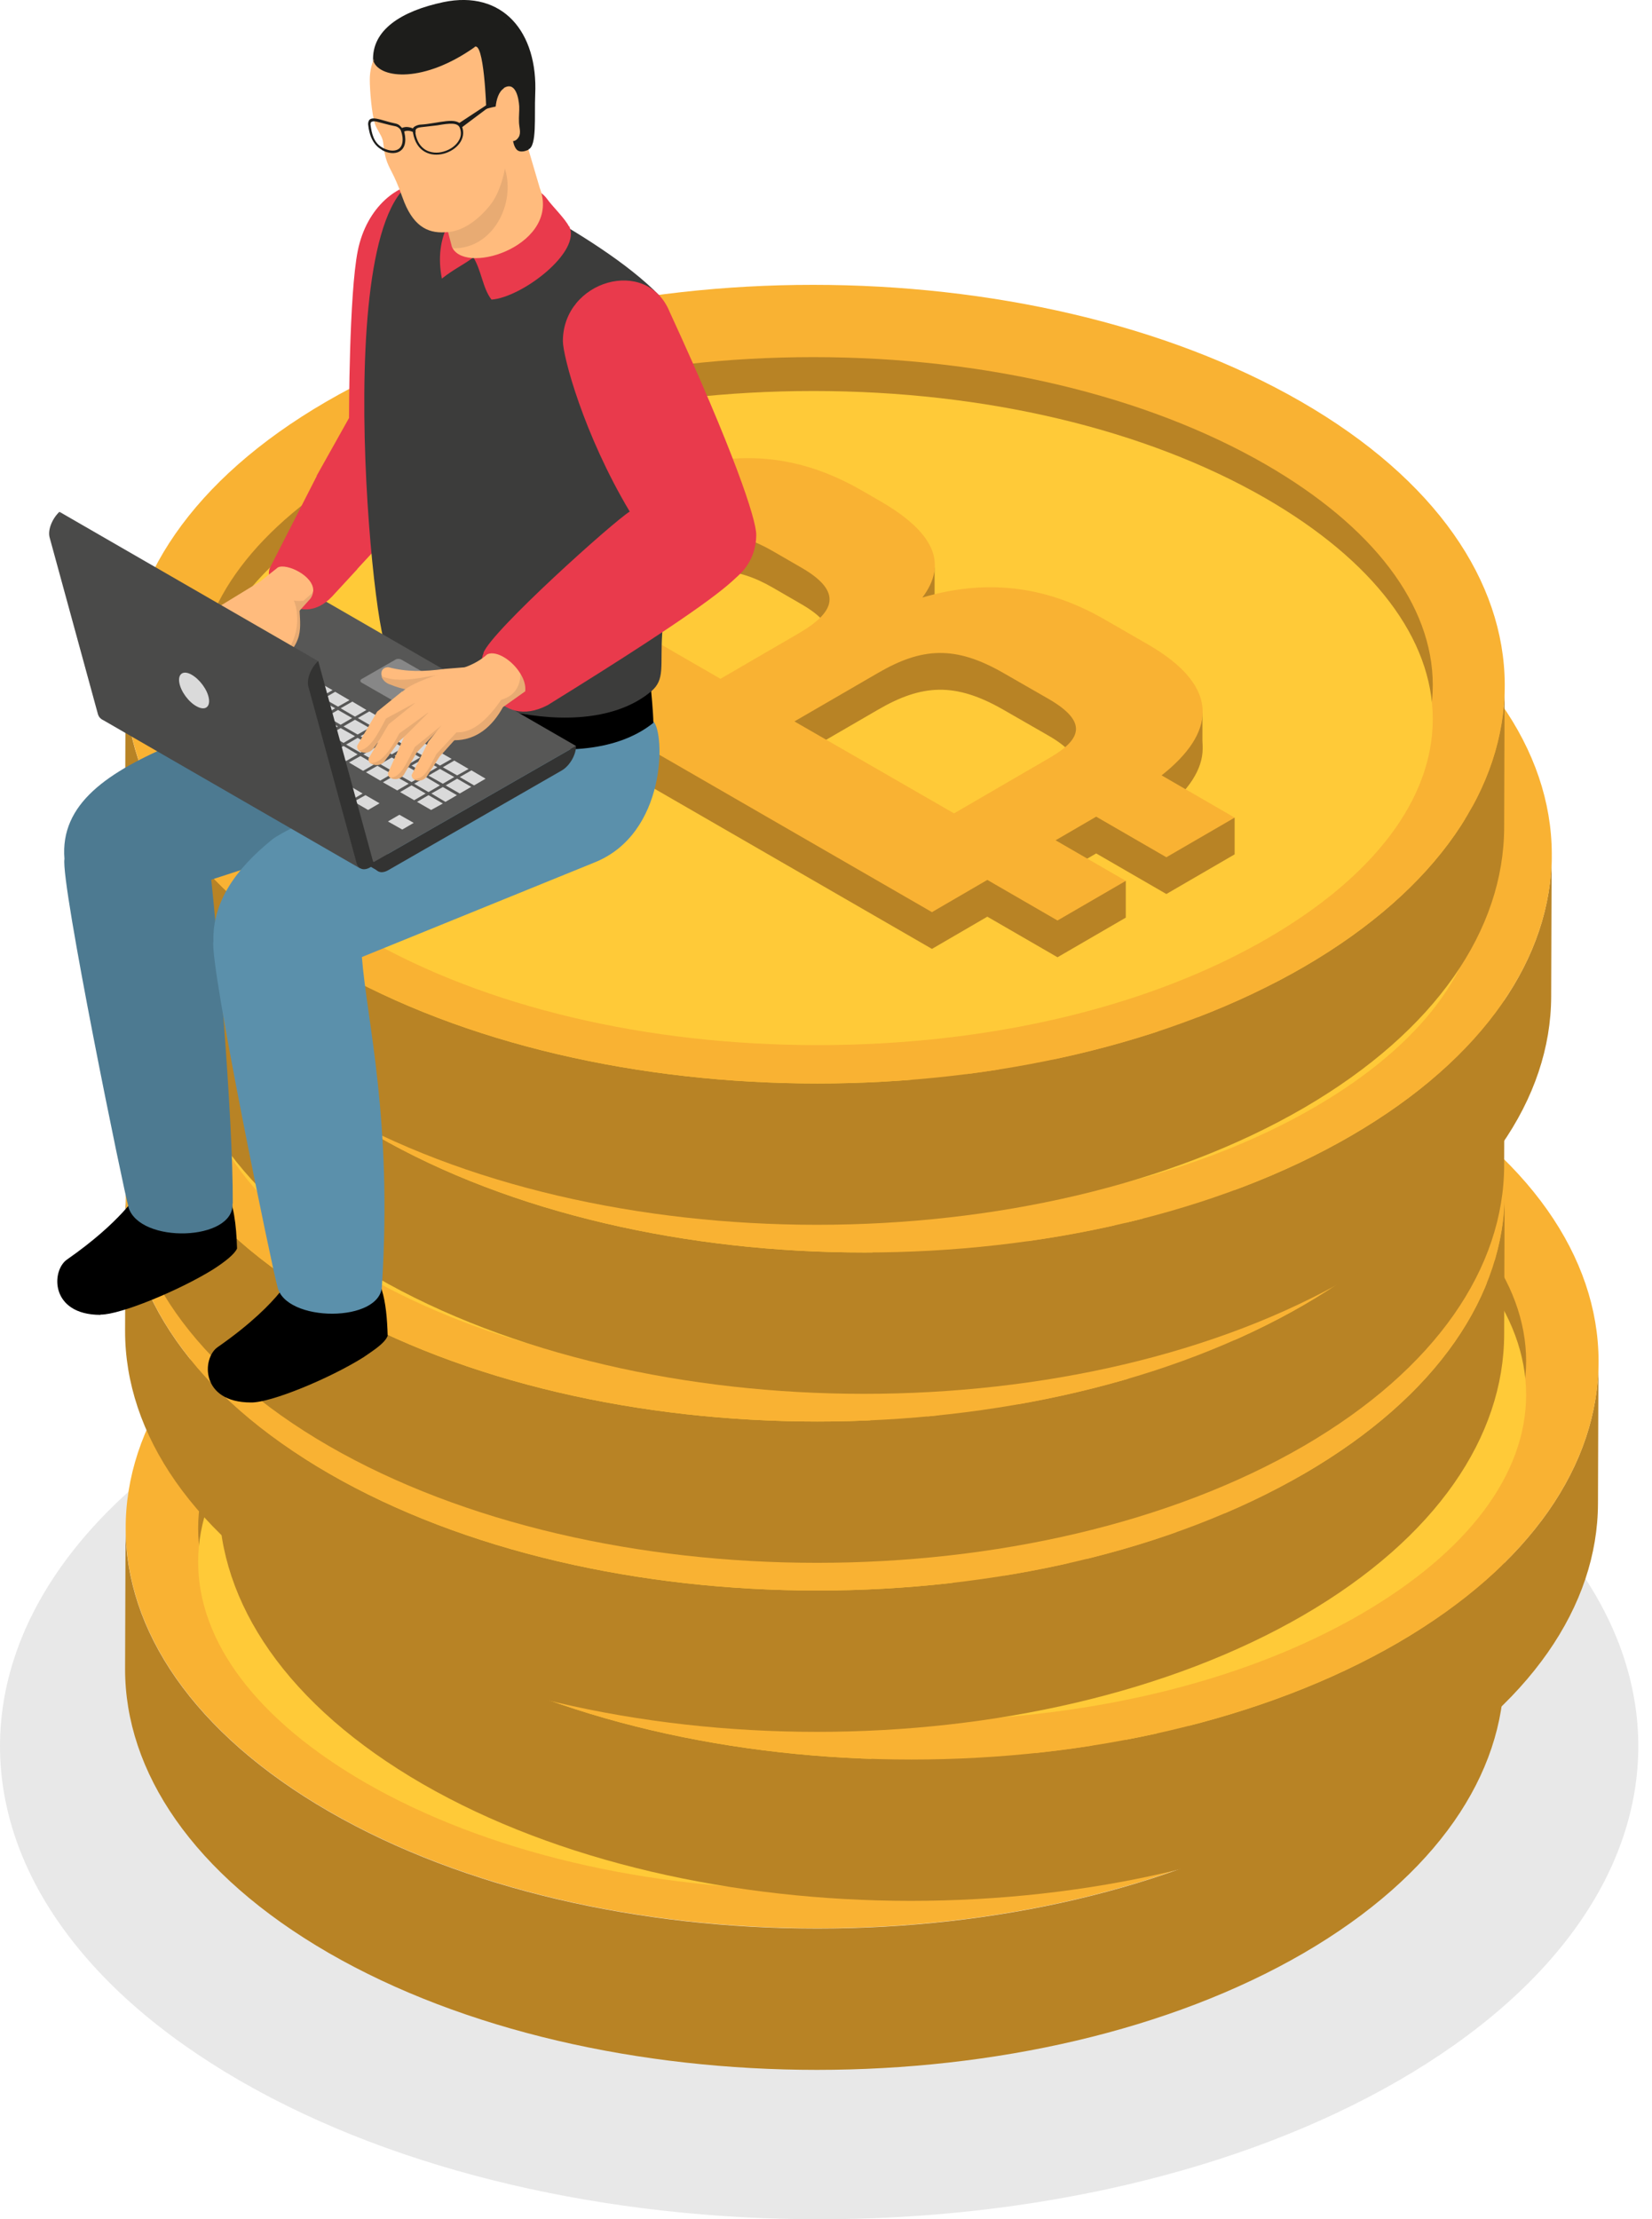 <svg width="67" height="90" viewBox="0 0 67 90" fill="none" xmlns="http://www.w3.org/2000/svg">
<g clip-path="url(#clip0_39_1925)">
<path opacity="0.1" d="M56.715 57.257C69.688 64.75 69.688 76.891 56.715 84.385C43.741 91.878 22.703 91.878 9.73 84.385C-3.243 76.891 -3.243 64.75 9.73 57.257C22.703 49.763 43.741 49.763 56.715 57.257Z" fill="#1D1D1B"/>
<path d="M61.023 62.098L61.004 67.829C60.994 71.944 58.283 76.059 52.881 79.205C41.999 85.527 24.291 85.527 13.332 79.205C7.823 76.02 5.064 71.847 5.073 67.674L5.093 61.943C5.083 66.116 7.833 70.288 13.351 73.474C24.311 79.796 42.008 79.796 52.9 73.474C58.303 70.327 61.014 66.222 61.023 62.098Z" fill="#B88325"/>
<path d="M52.775 50.557C63.734 56.879 63.782 67.142 52.9 73.464C42.018 79.786 24.311 79.786 13.351 73.464C2.392 67.142 2.343 56.879 13.225 50.557C24.107 44.235 41.815 44.235 52.775 50.557Z" fill="#F9B233"/>
<path d="M33.16 75.284C26.198 75.284 19.683 73.735 14.823 70.937C10.447 68.41 8.036 65.234 8.036 61.981C8.036 58.757 10.398 55.611 14.707 53.103C19.528 50.296 26.024 48.756 32.985 48.756C39.946 48.756 46.462 50.305 51.322 53.103C55.698 55.63 58.109 58.806 58.109 62.059C58.109 65.283 55.747 68.429 51.438 70.937C46.617 73.745 40.121 75.284 33.169 75.284H33.16Z" fill="#B88325"/>
<path d="M33.16 76.649C26.198 76.649 19.683 75.1 14.823 72.302C10.447 69.775 8.036 66.6 8.036 63.347C8.036 60.123 10.398 56.976 14.707 54.469C19.528 51.661 26.024 50.122 32.985 50.122C39.946 50.122 46.462 51.671 51.322 54.469C55.698 56.995 58.109 60.171 58.109 63.424C58.109 66.648 55.747 69.795 51.438 72.302C46.617 75.11 40.121 76.649 33.169 76.649H33.16Z" fill="#FFCA38"/>
<path d="M47.304 70.52L44.458 68.875L42.812 69.833L45.658 69.988V71.479L42.889 73.086L40.043 71.44L37.797 72.747L16.749 60.597V59.106L18.995 59.29L16.062 57.596V56.105L18.831 55.989L21.764 57.683L23.41 56.724L20.477 55.03V53.539L23.245 53.423L26.324 55.204C29.5 53.888 32.249 54.091 34.941 55.64L35.696 56.076C37.855 57.325 38.465 58.583 37.41 59.987C40.208 59.164 42.618 59.609 44.835 60.897L46.549 61.885C48.03 62.736 48.776 63.656 48.776 64.624C48.776 65.457 48.224 66.319 47.111 67.2L50.073 67.422V68.913L47.304 70.52ZM38.697 68.739L42.58 66.483C43.896 65.719 44.1 65.012 42.531 64.102L40.692 63.046C38.736 61.923 37.39 62.01 35.609 63.046L32.22 65.012L38.688 68.739H38.697ZM29.229 63.269L32.395 61.429C33.856 60.578 34.205 59.755 32.52 58.777L31.349 58.099C29.848 57.228 28.58 57.199 27.186 58.012L23.662 60.064L29.229 63.279V63.269Z" fill="#B88325"/>
<path d="M48.766 63.133H47.633V64.624H48.766V63.133Z" fill="#B88325"/>
<path d="M37.904 57.286H36.771V58.777H37.904V57.286Z" fill="#B88325"/>
<path d="M47.304 69.039L44.458 67.394L42.812 68.352L45.658 69.998L42.889 71.605L40.043 69.959L37.797 71.266L16.749 59.116L18.995 57.809L16.062 56.114L18.831 54.507L21.764 56.202L23.41 55.243L20.477 53.549L23.245 51.942L26.324 53.723C29.5 52.406 32.249 52.61 34.941 54.159L35.696 54.594C37.855 55.843 38.465 57.102 37.41 58.506C40.208 57.683 42.618 58.128 44.835 59.416L46.549 60.403C48.03 61.255 48.776 62.175 48.776 63.143C48.776 63.976 48.224 64.838 47.111 65.719L50.073 67.432L47.304 69.039ZM38.697 67.248L42.58 64.992C43.896 64.228 44.1 63.521 42.531 62.611L40.692 61.556C38.736 60.432 37.39 60.52 35.609 61.556L32.22 63.521L38.688 67.248H38.697ZM29.229 61.788L32.395 59.948C33.856 59.096 34.205 58.273 32.52 57.296L31.349 56.618C29.848 55.746 28.58 55.718 27.186 56.531L23.662 58.583L29.229 61.797V61.788Z" fill="#F9B233"/>
<path d="M64.828 55.243L64.809 60.974C64.799 65.089 62.088 69.204 56.686 72.35C45.804 78.672 28.096 78.672 17.137 72.35C11.628 69.165 8.869 64.992 8.878 60.82L8.898 55.088C8.888 59.261 11.637 63.434 17.156 66.619C28.116 72.941 45.813 72.941 56.705 66.619C62.108 63.472 64.818 59.367 64.828 55.243Z" fill="#B88325"/>
<path d="M56.579 43.712C67.539 50.034 67.587 60.297 56.705 66.619C45.823 72.941 28.116 72.941 17.156 66.619C6.196 60.297 6.148 50.034 17.03 43.712C27.912 37.39 45.62 37.39 56.579 43.712Z" fill="#F9B233"/>
<path d="M36.955 68.429C29.994 68.429 23.478 66.88 18.618 64.082C14.242 61.556 11.831 58.38 11.831 55.127C11.831 51.903 14.193 48.756 18.502 46.249C23.323 43.441 29.819 41.902 36.771 41.902C43.722 41.902 50.248 43.451 55.108 46.249C59.484 48.776 61.895 51.951 61.895 55.204C61.895 58.428 59.532 61.575 55.224 64.082C50.403 66.89 43.906 68.429 36.955 68.429Z" fill="#B88325"/>
<path d="M36.955 69.794C29.994 69.794 23.478 68.245 18.618 65.447C14.242 62.92 11.831 59.745 11.831 56.492C11.831 53.268 14.193 50.121 18.502 47.614C23.323 44.806 29.819 43.267 36.771 43.267C43.722 43.267 50.248 44.816 55.108 47.614C59.484 50.141 61.895 53.316 61.895 56.569C61.895 59.793 59.532 62.94 55.224 65.447C50.403 68.255 43.906 69.794 36.955 69.794Z" fill="#FFCA38"/>
<path d="M51.1 63.676L48.253 62.03L46.607 62.988L49.454 63.143V64.634L46.685 66.241L43.839 64.596L41.592 65.903L20.545 53.752V52.261L22.791 52.445L19.857 50.751V49.26L22.626 49.144L25.56 50.838L27.206 49.88L24.272 48.185V46.694L27.041 46.578L30.12 48.359C33.295 47.043 36.045 47.246 38.736 48.795L39.491 49.231C41.65 50.48 42.26 51.738 41.205 53.142C44.003 52.319 46.414 52.765 48.631 54.052L50.344 55.04C51.826 55.892 52.571 56.812 52.571 57.78C52.571 58.612 52.019 59.474 50.906 60.355L53.869 60.578V62.069L51.1 63.676ZM42.502 61.885L46.385 59.629C47.701 58.864 47.905 58.157 46.336 57.247L44.497 56.192C42.541 55.069 41.195 55.156 39.414 56.192L36.025 58.157L42.493 61.885H42.502ZM33.034 56.424L36.2 54.585C37.662 53.733 38.01 52.91 36.326 51.932L35.154 51.254C33.653 50.383 32.385 50.354 30.991 51.167L27.467 53.22L33.034 56.434V56.424Z" fill="#B88325"/>
<path d="M52.571 56.289H51.438V57.78H52.571V56.289Z" fill="#B88325"/>
<path d="M41.708 50.431H40.576V51.922H41.708V50.431Z" fill="#B88325"/>
<path d="M51.1 62.185L48.253 60.539L46.607 61.497L49.454 63.143L46.685 64.751L43.839 63.105L41.592 64.412L20.545 52.261L22.791 50.954L19.857 49.26L22.626 47.653L25.56 49.347L27.206 48.389L24.272 46.694L27.041 45.087L30.12 46.869C33.295 45.552 36.045 45.755 38.736 47.304L39.491 47.74C41.65 48.989 42.26 50.247 41.205 51.651C44.003 50.828 46.414 51.274 48.631 52.561L50.344 53.549C51.826 54.401 52.571 55.321 52.571 56.289C52.571 57.121 52.019 57.983 50.906 58.864L53.869 60.578L51.1 62.185ZM42.502 60.403L46.385 58.148C47.701 57.383 47.905 56.676 46.336 55.766L44.497 54.711C42.541 53.588 41.195 53.675 39.414 54.711L36.025 56.676L42.493 60.403H42.502ZM33.034 54.933L36.2 53.094C37.662 52.242 38.01 51.419 36.326 50.441L35.154 49.763C33.653 48.892 32.385 48.863 30.991 49.676L27.467 51.729L33.034 54.943V54.933Z" fill="#F9B233"/>
<path d="M61.023 48.389L61.004 54.12C60.994 58.235 58.283 62.349 52.881 65.496C41.999 71.818 24.291 71.818 13.332 65.496C7.823 62.311 5.064 58.138 5.073 53.965L5.093 48.234C5.083 52.406 7.833 56.579 13.351 59.764C24.311 66.087 42.008 66.087 52.9 59.764C58.303 56.618 61.014 52.513 61.023 48.389Z" fill="#B88325"/>
<path d="M52.775 36.858C63.734 43.18 63.782 53.442 52.9 59.764C42.018 66.087 24.311 66.087 13.351 59.764C2.392 53.442 2.343 43.18 13.225 36.858C24.107 30.536 41.815 30.536 52.775 36.858Z" fill="#F9B233"/>
<path d="M33.16 61.575C26.198 61.575 19.683 60.026 14.823 57.228C10.447 54.701 8.036 51.525 8.036 48.272C8.036 45.048 10.398 41.902 14.707 39.394C19.528 36.587 26.024 35.047 32.985 35.047C39.946 35.047 46.462 36.596 51.322 39.394C55.698 41.921 58.109 45.097 58.109 48.35C58.109 51.574 55.747 54.72 51.438 57.228C46.617 60.035 40.121 61.575 33.169 61.575H33.16Z" fill="#B88325"/>
<path d="M33.16 62.94C26.198 62.94 19.683 61.391 14.823 58.593C10.447 56.066 8.036 52.89 8.036 49.637C8.036 46.413 10.398 43.267 14.707 40.759C19.528 37.952 26.024 36.412 32.985 36.412C39.946 36.412 46.462 37.961 51.322 40.759C55.698 43.286 58.109 46.462 58.109 49.715C58.109 52.939 55.747 56.085 51.438 58.593C46.617 61.401 40.121 62.94 33.169 62.94H33.16Z" fill="#FFCA38"/>
<path d="M47.304 56.821L44.458 55.175L42.812 56.134L45.658 56.289V57.78L42.889 59.387L40.043 57.741L37.797 59.048L16.749 46.898V45.407L18.995 45.591L16.062 43.896V42.405L18.831 42.289L21.764 43.983L23.41 43.025L20.477 41.331V39.84L23.245 39.724L26.324 41.505C29.5 40.188 32.249 40.392 34.941 41.941L35.696 42.376C37.855 43.625 38.465 44.884 37.41 46.288C40.208 45.465 42.618 45.91 44.835 47.198L46.549 48.185C48.03 49.037 48.776 49.957 48.776 50.925C48.776 51.758 48.224 52.62 47.111 53.501L50.073 53.723V55.214L47.304 56.821ZM38.697 55.04L42.58 52.784C43.896 52.019 44.1 51.312 42.531 50.402L40.692 49.347C38.736 48.224 37.39 48.311 35.609 49.347L32.22 51.312L38.688 55.04H38.697ZM29.229 49.57L32.395 47.73C33.856 46.878 34.205 46.055 32.52 45.078L31.349 44.4C29.848 43.529 28.58 43.499 27.186 44.313L23.662 46.365L29.229 49.58V49.57Z" fill="#B88325"/>
<path d="M48.766 49.434H47.633V50.925H48.766V49.434Z" fill="#B88325"/>
<path d="M37.904 43.577H36.771V45.068H37.904V43.577Z" fill="#B88325"/>
<path d="M47.304 55.33L44.458 53.684L42.812 54.643L45.658 56.289L42.889 57.896L40.043 56.25L37.797 57.557L16.749 45.407L18.995 44.1L16.062 42.405L18.831 40.798L21.764 42.493L23.41 41.534L20.477 39.84L23.245 38.233L26.324 40.014C29.5 38.697 32.249 38.901 34.941 40.45L35.696 40.885C37.855 42.134 38.465 43.393 37.41 44.797C40.208 43.974 42.618 44.419 44.835 45.707L46.549 46.694C48.03 47.546 48.776 48.466 48.776 49.434C48.776 50.267 48.224 51.129 47.111 52.01L50.073 53.723L47.304 55.33ZM38.697 53.549L42.58 51.293C43.896 50.528 44.1 49.822 42.531 48.911L40.692 47.856C38.736 46.733 37.39 46.82 35.609 47.856L32.22 49.822L38.688 53.549H38.697ZM29.229 48.079L32.395 46.239C33.856 45.387 34.205 44.564 32.52 43.587L31.349 42.909C29.848 42.038 28.58 42.008 27.186 42.822L23.662 44.874L29.229 48.089V48.079Z" fill="#F9B233"/>
<path d="M61.023 41.534L61.004 47.266C60.994 51.38 58.283 55.495 52.881 58.641C41.999 64.963 24.291 64.963 13.332 58.641C7.823 55.456 5.064 51.283 5.073 47.111L5.093 41.379C5.083 45.552 7.833 49.725 13.351 52.91C24.311 59.232 42.008 59.232 52.9 52.91C58.303 49.763 61.014 45.658 61.023 41.534Z" fill="#B88325"/>
<path d="M52.775 30.003C63.734 36.325 63.782 46.588 52.9 52.91C42.018 59.232 24.311 59.232 13.351 52.91C2.392 46.588 2.343 36.325 13.225 30.003C24.107 23.681 41.815 23.681 52.775 30.003Z" fill="#F9B233"/>
<path d="M33.16 54.72C26.198 54.72 19.683 53.171 14.823 50.373C10.447 47.846 8.036 44.671 8.036 41.418C8.036 38.194 10.398 35.047 14.707 32.54C19.528 29.732 26.024 28.193 32.985 28.193C39.946 28.193 46.462 29.742 51.322 32.54C55.698 35.067 58.109 38.242 58.109 41.495C58.109 44.719 55.747 47.866 51.438 50.373C46.617 53.181 40.121 54.72 33.169 54.72H33.16Z" fill="#B88325"/>
<path d="M33.16 56.085C26.198 56.085 19.683 54.536 14.823 51.738C10.447 49.212 8.036 46.036 8.036 42.783C8.036 39.559 10.398 36.412 14.707 33.905C19.528 31.097 26.024 29.558 32.985 29.558C39.946 29.558 46.462 31.107 51.322 33.905C55.698 36.432 58.109 39.607 58.109 42.86C58.109 46.084 55.747 49.231 51.438 51.738C46.617 54.546 40.121 56.085 33.169 56.085H33.16Z" fill="#FFCA38"/>
<path d="M47.304 49.967L44.458 48.321L42.812 49.279L45.658 49.434V50.925L42.889 52.532L40.043 50.887L37.797 52.194L16.749 40.043V38.552L18.995 38.736L16.062 37.042V35.551L18.831 35.435L21.764 37.129L23.41 36.171L20.477 34.476V32.985L23.245 32.869L26.324 34.651C29.5 33.334 32.249 33.537 34.941 35.086L35.696 35.522C37.855 36.771 38.465 38.029 37.41 39.433C40.208 38.61 42.618 39.056 44.835 40.343L46.549 41.331C48.03 42.183 48.776 43.103 48.776 44.071C48.776 44.903 48.224 45.765 47.111 46.646L50.073 46.869V48.36L47.304 49.967ZM38.697 48.185L42.58 45.93C43.896 45.165 44.1 44.458 42.531 43.548L40.692 42.493C38.736 41.37 37.39 41.457 35.609 42.493L32.22 44.458L38.688 48.185H38.697ZM29.229 42.715L32.395 40.876C33.856 40.024 34.205 39.201 32.52 38.223L31.349 37.545C29.848 36.674 28.58 36.645 27.186 37.458L23.662 39.511L29.229 42.725V42.715Z" fill="#B88325"/>
<path d="M48.766 42.58H47.633V44.071H48.766V42.58Z" fill="#B88325"/>
<path d="M37.904 36.722H36.771V38.213H37.904V36.722Z" fill="#B88325"/>
<path d="M47.304 48.476L44.458 46.83L42.812 47.788L45.658 49.434L42.889 51.041L40.043 49.396L37.797 50.703L16.749 38.552L18.995 37.245L16.062 35.551L18.831 33.944L21.764 35.638L23.41 34.68L20.477 32.985L23.245 31.378L26.324 33.16C29.5 31.843 32.249 32.046 34.941 33.595L35.696 34.031C37.855 35.28 38.465 36.538 37.41 37.942C40.208 37.119 42.618 37.565 44.835 38.852L46.549 39.84C48.03 40.692 48.776 41.612 48.776 42.58C48.776 43.412 48.224 44.274 47.111 45.155L50.073 46.869L47.304 48.476ZM38.697 46.694L42.58 44.439C43.896 43.674 44.1 42.967 42.531 42.057L40.692 41.002C38.736 39.879 37.39 39.966 35.609 41.002L32.22 42.967L38.688 46.694H38.697ZM29.229 41.224L32.395 39.385C33.856 38.533 34.205 37.71 32.52 36.732L31.349 36.054C29.848 35.183 28.58 35.154 27.186 35.967L23.662 38.02L29.229 41.234V41.224Z" fill="#F9B233"/>
<path d="M62.93 34.679L62.911 40.411C62.901 44.526 60.191 48.64 54.788 51.787C43.906 58.109 26.198 58.109 15.239 51.787C9.73 48.601 6.971 44.429 6.98 40.256L7 34.524C6.99 38.697 9.74 42.87 15.258 46.055C26.218 52.377 43.916 52.377 54.807 46.055C60.21 42.909 62.921 38.804 62.93 34.679Z" fill="#B88325"/>
<path d="M54.682 23.148C65.641 29.471 65.69 39.733 54.808 46.055C43.925 52.377 26.218 52.377 15.258 46.055C4.299 39.733 4.25 29.471 15.133 23.148C26.015 16.826 43.722 16.826 54.682 23.148Z" fill="#F9B233"/>
<path d="M35.057 47.866C28.096 47.866 21.58 46.317 16.72 43.519C12.344 40.992 9.933 37.816 9.933 34.563C9.933 31.339 12.296 28.193 16.604 25.685C21.425 22.878 27.922 21.338 34.883 21.338C41.844 21.338 48.36 22.887 53.22 25.685C57.596 28.212 60.007 31.388 60.007 34.641C60.007 37.865 57.644 41.011 53.336 43.519C48.514 46.326 42.018 47.866 35.067 47.866H35.057Z" fill="#B88325"/>
<path d="M35.057 49.24C28.096 49.24 21.58 47.691 16.72 44.893C12.344 42.367 9.933 39.191 9.933 35.938C9.933 32.714 12.296 29.567 16.604 27.06C21.425 24.252 27.922 22.713 34.883 22.713C41.844 22.713 48.36 24.262 53.22 27.06C57.596 29.587 60.007 32.762 60.007 36.015C60.007 39.239 57.644 42.386 53.336 44.893C48.514 47.701 42.018 49.24 35.067 49.24H35.057Z" fill="#FFCA38"/>
<path d="M49.202 43.112L46.356 41.466L44.71 42.425L47.556 42.58V44.071L44.787 45.678L41.941 44.032L39.695 45.339L18.647 33.188V31.698L20.893 31.881L17.959 30.187V28.696L20.728 28.58L23.662 30.274L25.308 29.316L22.374 27.622V26.131L25.143 26.014L28.222 27.796C31.398 26.479 34.147 26.682 36.839 28.232L37.594 28.667C39.753 29.916 40.363 31.175 39.307 32.578C42.105 31.756 44.516 32.201 46.733 33.489L48.447 34.476C49.928 35.328 50.673 36.248 50.673 37.216C50.673 38.049 50.122 38.91 49.008 39.791L51.971 40.014V41.505L49.202 43.112ZM40.605 41.331L44.487 39.075C45.804 38.31 46.007 37.603 44.439 36.693L42.599 35.638C40.643 34.515 39.298 34.602 37.516 35.638L34.128 37.603L40.595 41.331H40.605ZM31.136 35.861L34.302 34.021C35.764 33.169 36.112 32.346 34.428 31.368L33.256 30.691C31.756 29.819 30.487 29.79 29.093 30.604L25.569 32.656L31.136 35.87V35.861Z" fill="#B88325"/>
<path d="M50.673 35.725H49.541V37.216H50.673V35.725Z" fill="#B88325"/>
<path d="M39.811 29.868H38.678V31.359H39.811V29.868Z" fill="#B88325"/>
<path d="M49.202 41.621L46.356 39.975L44.71 40.934L47.556 42.58L44.787 44.187L41.941 42.541L39.695 43.848L18.647 31.698L20.893 30.39L17.959 28.696L20.728 27.089L23.662 28.783L25.308 27.825L22.374 26.131L25.143 24.523L28.222 26.305C31.398 24.988 34.147 25.192 36.839 26.741L37.594 27.176C39.753 28.425 40.363 29.684 39.307 31.088C42.105 30.265 44.516 30.71 46.733 31.998L48.447 32.985C49.928 33.837 50.673 34.757 50.673 35.725C50.673 36.558 50.122 37.419 49.008 38.3L51.971 40.014L49.202 41.621ZM40.605 39.84L44.487 37.584C45.804 36.819 46.007 36.112 44.439 35.202L42.599 34.147C40.643 33.024 39.298 33.111 37.516 34.147L34.128 36.112L40.595 39.84H40.605ZM31.136 34.37L34.302 32.53C35.764 31.678 36.112 30.855 34.428 29.877L33.256 29.2C31.756 28.328 30.487 28.299 29.093 29.113L25.569 31.165L31.136 34.379V34.37Z" fill="#F9B233"/>
<path d="M61.023 27.825L61.004 33.556C60.994 37.671 58.283 41.786 52.881 44.932C41.999 51.254 24.291 51.254 13.332 44.932C7.823 41.747 5.064 37.574 5.073 33.401L5.093 27.67C5.083 31.843 7.833 36.015 13.351 39.201C24.311 45.523 42.008 45.523 52.9 39.201C58.303 36.054 61.014 31.949 61.023 27.825Z" fill="#B88325"/>
<path d="M52.775 16.294C63.734 22.616 63.782 32.879 52.9 39.201C42.018 45.523 24.311 45.523 13.351 39.201C2.392 32.879 2.343 22.616 13.225 16.294C24.107 9.972 41.815 9.972 52.775 16.294Z" fill="#F9B233"/>
<path d="M33.16 41.011C26.198 41.011 19.683 39.462 14.823 36.664C10.447 34.137 8.036 30.962 8.036 27.709C8.036 24.485 10.398 21.338 14.707 18.831C19.528 16.023 26.024 14.484 32.985 14.484C39.946 14.484 46.462 16.033 51.322 18.831C55.698 21.358 58.109 24.533 58.109 27.786C58.109 31.01 55.747 34.157 51.438 36.664C46.617 39.472 40.121 41.011 33.169 41.011H33.16Z" fill="#B88325"/>
<path d="M33.16 42.386C26.198 42.386 19.683 40.837 14.823 38.039C10.447 35.512 8.036 32.337 8.036 29.083C8.036 25.86 10.398 22.713 14.707 20.205C19.528 17.398 26.024 15.858 32.985 15.858C39.946 15.858 46.462 17.407 51.322 20.205C55.698 22.732 58.109 25.908 58.109 29.161C58.109 32.385 55.747 35.531 51.438 38.039C46.617 40.847 40.121 42.386 33.169 42.386H33.16Z" fill="#FFCA38"/>
<path d="M47.304 36.258L44.458 34.612L42.812 35.57L45.658 35.725V37.216L42.889 38.823L40.043 37.177L37.797 38.484L16.749 26.334V24.843L18.995 25.027L16.062 23.333V21.842L18.831 21.726L21.764 23.42L23.41 22.461L20.477 20.767V19.276L23.245 19.16L26.324 20.941C29.5 19.625 32.249 19.828 34.941 21.377L35.696 21.813C37.855 23.062 38.465 24.32 37.41 25.724C40.208 24.901 42.618 25.346 44.835 26.634L46.549 27.622C48.03 28.474 48.776 29.393 48.776 30.361C48.776 31.194 48.224 32.056 47.111 32.937L50.073 33.16V34.65L47.304 36.258ZM38.697 34.476L42.58 32.22C43.896 31.456 44.1 30.749 42.531 29.839L40.692 28.783C38.736 27.66 37.39 27.747 35.609 28.783L32.22 30.749L38.688 34.476H38.697ZM29.229 29.006L32.395 27.167C33.856 26.315 34.205 25.492 32.52 24.514L31.349 23.836C29.848 22.965 28.58 22.936 27.186 23.749L23.662 25.802L29.229 29.016V29.006Z" fill="#B88325"/>
<path d="M48.766 28.871H47.633V30.362H48.766V28.871Z" fill="#B88325"/>
<path d="M37.904 23.013H36.771V24.504H37.904V23.013Z" fill="#B88325"/>
<path d="M47.304 34.767L44.458 33.121L42.812 34.079L45.658 35.725L42.889 37.332L40.043 35.686L37.797 36.993L16.749 24.843L18.995 23.536L16.062 21.842L18.831 20.235L21.764 21.929L23.41 20.97L20.477 19.276L23.245 17.669L26.324 19.45C29.5 18.134 32.249 18.337 34.941 19.886L35.696 20.322C37.855 21.571 38.465 22.829 37.41 24.233C40.208 23.41 42.618 23.855 44.835 25.143L46.549 26.131C48.03 26.983 48.776 27.902 48.776 28.87C48.776 29.703 48.224 30.565 47.111 31.446L50.073 33.16L47.304 34.767ZM38.697 32.985L42.58 30.729C43.896 29.965 44.1 29.258 42.531 28.348L40.692 27.292C38.736 26.169 37.39 26.256 35.609 27.292L32.22 29.258L38.688 32.985H38.697ZM29.229 27.525L32.395 25.685C33.856 24.833 34.205 24.01 32.52 23.032L31.349 22.355C29.848 21.483 28.58 21.454 27.186 22.268L23.662 24.32L29.229 27.535V27.525Z" fill="#F9B233"/>
<path d="M14.155 16.953C14.155 16.953 14.155 11.909 14.513 10.156C14.871 8.404 16.149 7.368 17.291 7.426C18.434 7.484 18.763 10.427 18.695 11.57L18.231 17.892C18.192 18.647 17.65 19.692 16.623 20.767C16.623 20.767 15.471 22.016 14.484 23.081L12.848 19.286L14.155 16.953Z" fill="#E93A4C"/>
<path d="M4.076 53.316C4.87 53.326 7.261 52.339 8.636 51.487C9.149 51.158 9.517 50.857 9.614 50.635C9.585 49.667 9.478 48.805 9.159 48.243C7.029 46.433 5.499 47.653 5.557 48.437C5.557 48.437 4.899 49.56 2.721 51.08C2.072 51.525 2.024 53.326 4.076 53.326V53.316Z" fill="black"/>
<path d="M15.713 54.198C15.646 54.362 15.442 54.556 15.142 54.769C15.016 54.856 14.881 54.953 14.735 55.05C13.361 55.911 10.969 56.899 10.175 56.879C8.123 56.879 8.181 55.079 8.83 54.633C10.195 53.684 10.969 52.881 11.347 52.416C11.57 52.145 11.666 51.99 11.666 51.99L11.57 50.761L11.492 49.734H15.045L15.103 50.238L15.278 51.797C15.355 51.942 15.432 52.116 15.481 52.3C15.646 52.823 15.704 53.481 15.723 54.188L15.713 54.198Z" fill="black"/>
<path d="M24.95 28.599C24.901 29.384 19.247 32.414 18.608 32.869C18.579 32.889 17.233 32.85 17.204 32.869L8.568 35.677C8.772 37.526 9.459 45.271 9.44 48.815H9.43C9.507 50.335 5.664 50.461 5.209 48.96C5.209 48.96 5.209 48.95 5.209 48.941C5.035 48.389 2.45 35.803 2.614 34.834C2.246 30.362 10.35 29.635 16.807 26.198L24.959 28.599H24.95Z" fill="#4D7A91"/>
<path d="M26.499 29.258C26.973 29.732 27.05 33.808 24.107 34.98L14.677 38.814C14.881 41.428 15.917 45.368 15.491 52.126C15.491 53.665 11.55 53.646 11.25 52.174C11.076 51.622 8.491 39.143 8.655 38.165C8.617 36.587 9.546 35.251 11.047 34.041C11.725 33.498 16.333 31.562 16.468 31.494C15.491 29.887 15.829 27.835 16.236 26.489C17.291 25.985 16.856 26.063 17.795 25.579L26.499 29.258Z" fill="#5B90AB"/>
<path d="M26.402 27.941C26.402 27.941 26.498 28.938 26.498 29.316C23.4 31.814 16.507 29.471 15.762 27.341C15.752 26.886 15.645 26.45 15.674 25.86C17.843 28.445 24.068 29.471 26.411 27.941H26.402Z" fill="black"/>
<path d="M17.892 28.9C18.24 29.161 18.715 29.306 19.276 29.481L19.218 28.638C18.695 28.474 18.24 28.319 17.834 28.057L17.892 28.9Z" fill="#575756"/>
<path d="M15.675 26.257C17.543 28.503 23.662 30.352 26.411 28.038C26.983 27.554 26.77 27.012 26.857 25.695C26.915 24.282 26.963 22.984 26.992 21.803C27.108 17.185 27.012 14.242 26.847 12.722C26.818 12.431 26.789 12.199 26.76 12.005C25.492 10.689 23.352 9.372 21.59 8.404C19.218 7.513 19.044 7.59 17.863 7.252C13.157 5.887 15.065 25.511 15.675 26.247V26.257Z" fill="#3C3C3B"/>
<path d="M23.081 9.169C23.604 10.214 21.164 12.063 19.934 12.151C19.576 11.696 19.528 10.969 19.198 10.437C18.811 10.737 18.405 10.911 17.921 11.299C17.243 7.804 21.203 6.69 22.2 8.084C22.393 8.355 22.926 8.878 23.071 9.178L23.081 9.169Z" fill="#E93A4C"/>
<path d="M13.606 33.413L13.209 34.1L15.331 35.324L15.727 34.637L13.606 33.413Z" fill="#333332"/>
<path d="M23.362 30.255L15.162 34.96C15.162 35.328 15.413 35.474 15.733 35.299L22.791 31.243C23.101 31.059 23.362 30.623 23.362 30.255Z" fill="#333332"/>
<path d="M4.696 28.87L12.867 24.194L23.362 30.255L15.162 34.96L4.696 28.87Z" fill="#575756"/>
<path d="M16.198 33.044L15.733 33.315L16.314 33.644L16.779 33.373L16.198 33.044Z" fill="#DADADA"/>
<path d="M14.348 32.511L14.929 32.85L15.394 32.579L14.823 32.249L14.348 32.511Z" fill="#DADADA"/>
<path d="M14.126 31.843L13.661 32.114L14.242 32.453L14.707 32.182L14.126 31.843Z" fill="#DADADA"/>
<path d="M13.438 31.446L12.974 31.717L13.545 32.046L14.019 31.785L13.438 31.446Z" fill="#DADADA"/>
<path d="M12.751 31.049L12.286 31.32L12.857 31.649L13.322 31.378L12.751 31.049Z" fill="#DADADA"/>
<path d="M10.902 30.526L11.482 30.855L11.947 30.584L11.366 30.255L10.902 30.526Z" fill="#DADADA"/>
<path d="M10.679 29.858L10.214 30.12L10.786 30.458L11.25 30.187L10.679 29.858Z" fill="#DADADA"/>
<path d="M9.992 29.451L9.517 29.723L10.098 30.061L10.563 29.79L9.992 29.451Z" fill="#DADADA"/>
<path d="M11.88 27.438L12.344 27.167L11.773 26.828L11.308 27.099L11.88 27.438Z" fill="#DADADA"/>
<path d="M11.192 27.031L11.657 26.77L11.086 26.431L10.611 26.702L11.192 27.031Z" fill="#DADADA"/>
<path d="M10.969 26.363L10.389 26.034L9.924 26.305L10.505 26.634L10.969 26.363Z" fill="#DADADA"/>
<path d="M19.228 31.853L19.693 31.581L19.121 31.243L18.647 31.514L19.228 31.853Z" fill="#DADADA"/>
<path d="M18.54 31.446L19.005 31.185L18.424 30.846L17.959 31.117L18.54 31.446Z" fill="#DADADA"/>
<path d="M14.513 29.122L15.559 29.732L15.781 29.858L15.888 29.926L16.178 30.091L16.585 30.323L17.156 30.652L17.843 31.049L18.318 30.778L16.42 29.694L16.352 29.655L14.978 28.851L14.513 29.122Z" fill="#DADADA"/>
<path d="M14.397 29.064L14.861 28.793L14.29 28.454L13.816 28.725L14.397 29.064Z" fill="#DADADA"/>
<path d="M13.709 28.658L14.174 28.396L13.593 28.057L13.128 28.328L13.709 28.658Z" fill="#DADADA"/>
<path d="M13.487 27.99L12.906 27.66L12.441 27.931L13.012 28.261L13.487 27.99Z" fill="#DADADA"/>
<path d="M11.773 27.496L11.192 27.167L10.727 27.438L11.299 27.767L11.773 27.496Z" fill="#DADADA"/>
<path d="M11.076 27.099L10.505 26.77L10.04 27.041L10.611 27.37L11.076 27.099Z" fill="#DADADA"/>
<path d="M10.389 26.702L9.808 26.373L9.343 26.634L9.924 26.973L10.389 26.702Z" fill="#DADADA"/>
<path d="M19.112 31.911L18.54 31.581L18.076 31.853L18.647 32.182L19.112 31.911Z" fill="#DADADA"/>
<path d="M17.379 31.456L17.96 31.785L18.424 31.514L17.843 31.185L17.379 31.456Z" fill="#DADADA"/>
<path d="M16.691 31.049L17.272 31.388L17.737 31.117L17.156 30.788L16.691 31.049Z" fill="#DADADA"/>
<path d="M16.004 30.652L16.575 30.991L17.04 30.72L16.469 30.391L16.004 30.652Z" fill="#DADADA"/>
<path d="M15.307 30.255L15.888 30.594L16.352 30.323L15.781 29.984L15.307 30.255Z" fill="#DADADA"/>
<path d="M14.619 29.858L15.2 30.187L15.665 29.926L15.084 29.587L14.619 29.858Z" fill="#DADADA"/>
<path d="M13.932 29.461L14.503 29.79L14.978 29.519L14.397 29.19L13.932 29.461Z" fill="#DADADA"/>
<path d="M13.245 29.064L13.816 29.393L14.281 29.122L13.709 28.793L13.245 29.064Z" fill="#DADADA"/>
<path d="M12.548 28.667L13.129 28.997L13.593 28.725L13.012 28.396L12.548 28.667Z" fill="#DADADA"/>
<path d="M11.192 27.835L10.611 27.506L10.146 27.767L10.718 28.106L11.192 27.835Z" fill="#DADADA"/>
<path d="M9.459 27.37L10.03 27.709L10.495 27.438L9.924 27.099L9.459 27.37Z" fill="#DADADA"/>
<path d="M9.808 27.041L9.236 26.702L8.762 26.973L9.343 27.302L9.808 27.041Z" fill="#DADADA"/>
<path d="M18.531 32.25L17.96 31.92L17.495 32.182L18.066 32.521L18.531 32.25Z" fill="#DADADA"/>
<path d="M16.798 31.785L17.379 32.124L17.843 31.852L17.272 31.514L16.798 31.785Z" fill="#DADADA"/>
<path d="M17.156 31.456L16.575 31.117L16.11 31.388L16.691 31.717L17.156 31.456Z" fill="#DADADA"/>
<path d="M16.469 31.049L15.888 30.72L15.423 30.991L15.994 31.32L16.469 31.049Z" fill="#DADADA"/>
<path d="M15.771 30.652L15.2 30.323L14.736 30.594L15.307 30.923L15.771 30.652Z" fill="#DADADA"/>
<path d="M15.084 30.255L14.503 29.926L14.039 30.197L14.62 30.526L15.084 30.255Z" fill="#DADADA"/>
<path d="M13.351 29.791L13.932 30.129L14.397 29.858L13.816 29.529L13.351 29.791Z" fill="#DADADA"/>
<path d="M13.7 29.461L13.129 29.122L12.664 29.393L13.235 29.732L13.7 29.461Z" fill="#DADADA"/>
<path d="M11.86 28.929L12.548 29.326L13.012 29.064L12.325 28.667L12.906 28.328L12.325 27.999L11.744 28.328L11.56 28.435L11.279 28.599L11.667 28.822L11.86 28.929Z" fill="#DADADA"/>
<path d="M10.147 28.435L10.611 28.174L10.03 27.835L9.566 28.106L10.147 28.435Z" fill="#DADADA"/>
<path d="M9.343 27.438L8.878 27.709L9.449 28.038L9.914 27.767L9.343 27.438Z" fill="#DADADA"/>
<path d="M9.227 27.37L8.656 27.041L8.181 27.312L8.762 27.641L9.227 27.37Z" fill="#DADADA"/>
<path d="M17.96 32.588L17.379 32.249L16.914 32.521L17.485 32.85L17.96 32.588Z" fill="#DADADA"/>
<path d="M16.798 32.453L17.262 32.182L16.691 31.852L16.227 32.124L16.798 32.453Z" fill="#DADADA"/>
<path d="M16.575 31.785L15.994 31.456L15.53 31.727L16.11 32.056L16.575 31.785Z" fill="#DADADA"/>
<path d="M15.307 31.059L14.842 31.32L15.423 31.659L15.888 31.388L15.307 31.059Z" fill="#DADADA"/>
<path d="M15.191 30.991L14.62 30.662L14.155 30.923L14.726 31.262L15.191 30.991Z" fill="#DADADA"/>
<path d="M14.503 30.594L13.932 30.255L13.457 30.526L14.038 30.865L14.503 30.594Z" fill="#DADADA"/>
<path d="M13.351 30.458L13.816 30.197L13.235 29.858L12.77 30.129L13.351 30.458Z" fill="#DADADA"/>
<path d="M13.128 29.79L12.547 29.461L12.083 29.732L12.654 30.061L13.128 29.79Z" fill="#DADADA"/>
<path d="M11.744 28.996L11.531 28.88L11.163 28.667L10.698 28.938L11.066 29.142L11.279 29.267L11.967 29.664L12.431 29.393L11.744 28.996Z" fill="#DADADA"/>
<path d="M8.404 28.774L8.985 29.103L9.449 28.841L8.869 28.503L8.404 28.774Z" fill="#DADADA"/>
<path d="M8.181 28.106L7.717 28.377L8.297 28.706L8.762 28.435L8.181 28.106Z" fill="#DADADA"/>
<path d="M7.494 27.709L7.029 27.98L7.6 28.309L8.065 28.038L7.494 27.709Z" fill="#DADADA"/>
<path d="M18.366 28.086L16.982 28.88C16.924 28.919 16.817 28.919 16.749 28.88L14.658 27.68C14.6 27.641 14.6 27.583 14.658 27.544L16.043 26.75C16.101 26.712 16.207 26.712 16.275 26.75L18.366 27.951C18.424 27.989 18.424 28.048 18.366 28.086Z" fill="#878787"/>
<path d="M19.605 26.479C19.954 25.569 24.911 21.125 25.54 20.748C23.662 17.601 22.829 14.445 22.829 13.835C22.829 11.376 26.228 10.379 27.157 12.644C29.752 18.279 30.671 21.058 30.671 21.687C30.671 22.316 30.42 22.907 29.965 23.323C29.51 23.739 28.861 24.485 22.21 28.599C20.225 29.635 19.228 27.322 19.615 26.479H19.605Z" fill="#E93A4C"/>
<path d="M14.552 30.439C14.687 30.555 14.958 30.574 15.123 30.381L15.742 29.538L16.914 28.551L16.982 28.493L16.314 28.038L15.297 28.861L14.484 30.245C14.474 30.323 14.503 30.39 14.552 30.439Z" fill="#FFBB7D"/>
<path opacity="0.1" d="M14.552 30.439C14.687 30.555 14.958 30.574 15.123 30.381L15.742 29.538L16.914 28.551L16.837 28.502L15.655 29.141C15.326 29.761 14.997 30.419 14.542 30.439H14.552Z" fill="#1D1D1B"/>
<path d="M15.045 30.962C15.181 31.058 15.442 31.068 15.588 30.884L16.207 30.042L17.446 29.006L16.904 28.454L15.762 29.374L14.949 30.758C14.929 30.846 14.968 30.923 15.036 30.971L15.045 30.962Z" fill="#FFBB7D"/>
<path d="M15.471 27.438C15.52 27.573 15.646 27.709 15.839 27.767C16.304 27.96 16.788 28.038 17.282 28.048L17.601 28.125L18.444 28.328L18.763 27.418L18.821 27.254L18.889 27.06L18.037 27.128C17.175 27.244 16.497 27.254 15.752 27.06C15.5 27.06 15.423 27.254 15.491 27.447L15.471 27.438Z" fill="#FFBB7D"/>
<path opacity="0.1" d="M15.471 27.438C15.52 27.573 15.646 27.709 15.839 27.767C16.304 27.96 16.788 28.038 17.282 28.047L17.601 28.125L18.753 27.418L19.034 27.244C18.957 27.244 18.879 27.244 18.811 27.244C17.543 27.302 16.41 27.805 15.481 27.428L15.471 27.438Z" fill="#1D1D1B"/>
<path d="M16.314 28.038L17.843 29.48L18.308 29.926L18.415 30.023C19.354 30.023 19.983 29.432 20.399 28.677L21.3 28.038C21.329 27.805 21.251 27.554 21.106 27.321C20.787 26.789 20.138 26.363 19.76 26.537C19.305 26.944 18.715 27.157 18.066 27.254C17.34 27.496 16.662 27.738 16.323 28.047L16.314 28.038Z" fill="#FFBB7D"/>
<path opacity="0.1" d="M15.045 30.962C15.181 31.058 15.442 31.068 15.588 30.884L16.207 30.042L17.446 29.006L17.35 28.909L16.198 29.742C15.868 30.361 15.5 30.942 15.045 30.952V30.962Z" fill="#1D1D1B"/>
<path d="M15.733 31.359C15.733 31.436 15.762 31.504 15.829 31.543C15.975 31.64 16.246 31.62 16.381 31.417L16.904 30.516L17.911 29.461L18.017 29.355L17.417 28.861L16.381 29.897L15.733 31.359Z" fill="#FFBB7D"/>
<path opacity="0.1" d="M15.829 31.543C15.975 31.639 16.246 31.62 16.381 31.417L16.904 30.516L17.911 29.461L17.892 29.432L16.827 30.294C16.497 30.913 16.275 31.533 15.82 31.543H15.829Z" fill="#1D1D1B"/>
<path d="M16.691 31.417C16.691 31.494 16.72 31.562 16.778 31.601C16.914 31.698 17.156 31.688 17.301 31.504L17.834 30.681L18.424 30.023L18.724 29.693L18.811 29.597L18.172 29.084L17.853 29.48L17.379 30.071L16.701 31.417H16.691Z" fill="#FFBB7D"/>
<path opacity="0.1" d="M16.769 31.601C16.904 31.697 17.146 31.688 17.291 31.504L17.824 30.681L18.414 30.023C19.354 30.023 19.983 29.432 20.399 28.677L21.299 28.038C21.329 27.805 21.251 27.554 21.106 27.321C21.106 27.931 20.767 28.26 20.331 28.377C19.828 29.103 19.295 29.616 18.715 29.693C18.647 29.693 18.579 29.703 18.511 29.703L18.308 29.926L17.698 30.584C17.369 31.204 17.233 31.591 16.778 31.601H16.769Z" fill="#1D1D1B"/>
<path d="M10.969 22.984L12.857 19.286C13.903 19.799 14.329 21.251 14.493 23.081C13.758 23.875 13.806 23.826 13.467 24.194C12.083 25.646 10.572 23.671 10.969 22.984Z" fill="#E93A4C"/>
<path d="M12.693 24C12.693 24.088 12.654 24.184 12.596 24.272L12.16 24.756L12.044 24.881L11.047 25.976L8.917 24.581L10.563 23.575L11.27 23.013C11.618 22.829 12.751 23.361 12.703 23.981L12.693 24Z" fill="#FFBB7D"/>
<path d="M9.691 24.833L9.662 24.852L8.346 25.811L8.191 26.789C8.162 26.915 8.113 27.011 8.036 27.089C7.988 27.128 7.939 27.166 7.871 27.186C7.775 27.186 7.687 27.157 7.649 27.05C7.639 27.021 7.629 26.992 7.62 26.953C7.62 26.924 7.62 26.905 7.62 26.876L7.794 25.52C7.794 25.52 8.849 24.601 8.956 24.562C9.033 24.533 9.382 24.688 9.604 24.785C9.653 24.804 9.682 24.814 9.701 24.823H9.711L9.691 24.833Z" fill="#FFBB7D"/>
<path opacity="0.1" d="M9.304 24.911L8.278 25.753L8.123 26.731C8.104 26.828 8.075 26.963 8.026 27.089C7.978 27.128 7.929 27.166 7.862 27.186C7.765 27.186 7.678 27.157 7.639 27.05C7.629 27.021 7.62 26.992 7.61 26.953C7.784 26.76 7.92 26.198 7.987 25.714L9.304 24.901V24.911Z" fill="#1D1D1B"/>
<path d="M10.185 25.114L9.73 25.482L8.646 26.363L8.297 27.331C8.21 27.515 8.084 27.651 7.891 27.68C7.823 27.67 7.755 27.641 7.726 27.593C7.687 27.534 7.668 27.447 7.687 27.321L8.104 25.898C8.104 25.898 9.43 24.765 9.536 24.746C9.653 24.727 10.175 25.114 10.175 25.114H10.185Z" fill="#FFBB7D"/>
<path opacity="0.1" d="M9.982 25.133L9.73 25.482L8.646 26.363L8.297 27.331C8.21 27.515 8.084 27.651 7.891 27.68C7.823 27.67 7.755 27.641 7.726 27.592C7.997 27.554 8.404 26.818 8.472 26.247L9.972 25.143L9.982 25.133Z" fill="#1D1D1B"/>
<path d="M10.785 25.385L10.04 26.043L9.052 26.915L8.52 27.834C8.404 27.999 8.249 28.105 8.055 28.096C8.036 28.096 8.016 28.086 8.007 28.076C7.978 28.057 7.958 28.047 7.939 28.018C7.891 27.951 7.881 27.854 7.929 27.699L8.626 26.392C8.626 26.392 9.991 25.056 10.108 25.056C10.224 25.056 10.795 25.385 10.795 25.385H10.785Z" fill="#FFBB7D"/>
<path opacity="0.1" d="M10.437 25.501L10.04 26.034L9.052 26.905L8.52 27.825C8.404 27.989 8.249 28.096 8.055 28.086C8.036 28.086 8.016 28.076 8.007 28.067L7.939 28.009C8.2 28.106 8.868 27.331 8.956 26.711L10.447 25.501H10.437Z" fill="#1D1D1B"/>
<path d="M11.25 25.821L9.924 27.118L9.498 28.086C9.401 28.26 9.256 28.386 9.062 28.396C8.994 28.386 8.946 28.357 8.917 28.309C8.869 28.251 8.859 28.154 8.888 28.018L9.43 26.644C9.43 26.644 10.534 25.337 10.65 25.327C10.727 25.327 10.979 25.559 11.124 25.704C11.192 25.772 11.25 25.83 11.25 25.83V25.821Z" fill="#FFBB7D"/>
<path opacity="0.1" d="M11.25 25.82L9.924 27.118L9.498 28.086C9.401 28.26 9.256 28.386 9.062 28.396C8.994 28.386 8.946 28.357 8.917 28.309C9.198 28.309 9.711 27.573 9.788 26.982L11.124 25.704C11.192 25.772 11.25 25.83 11.25 25.83V25.82Z" fill="#1D1D1B"/>
<path d="M12.15 24.523C12.15 24.601 12.15 24.678 12.15 24.756C12.17 25.162 12.218 25.569 12.073 25.937C11.967 26.227 11.754 26.469 11.579 26.731C11.395 27.002 11.26 27.292 11.163 27.612C11.124 27.728 11.085 27.863 10.979 27.931C10.921 27.96 10.863 27.97 10.805 27.96C10.718 27.941 10.64 27.892 10.592 27.815C10.505 27.689 10.495 27.524 10.524 27.379C10.601 26.886 10.96 26.469 11.037 25.985C11.037 25.946 11.047 25.908 11.047 25.869C11.047 25.714 11.027 25.559 11.047 25.404C11.085 25.162 11.26 24.949 11.463 24.814C11.618 24.707 11.802 24.639 11.986 24.581C12.044 24.562 12.092 24.552 12.15 24.533V24.523Z" fill="#FFBB7D"/>
<path opacity="0.1" d="M12.693 24C12.693 24.088 12.654 24.184 12.596 24.272L12.16 24.756C12.18 25.162 12.228 25.569 12.083 25.937C11.976 26.227 11.763 26.469 11.589 26.731C11.405 27.002 11.27 27.292 11.173 27.612C11.134 27.728 11.095 27.863 10.989 27.931C10.931 27.96 10.873 27.97 10.815 27.96C10.882 27.892 10.931 27.805 10.969 27.728C11.056 27.544 11.095 27.331 11.182 27.137C11.318 26.818 11.57 26.566 11.744 26.266C11.986 25.859 12.092 25.366 12.044 24.901C12.044 24.794 12.015 24.688 11.996 24.591C11.976 24.514 11.947 24.427 11.918 24.349C12.005 24.388 12.296 24.368 12.305 24.368C12.441 24.252 12.567 24.136 12.702 24.02L12.693 24Z" fill="#1D1D1B"/>
<path d="M4.667 29.006L2.411 20.757C2.111 21.038 1.927 21.503 2.014 21.803L3.97 28.958C4.057 29.258 4.367 29.287 4.667 29.016V29.006Z" fill="#4A4A49"/>
<path d="M12.896 26.808L14.61 35.222L4.125 29.171L2.411 20.757L12.896 26.808Z" fill="#4A4A49"/>
<path d="M15.162 35.057L12.906 26.808C12.606 27.089 12.422 27.544 12.509 27.854L14.464 35.009C14.552 35.309 14.861 35.338 15.162 35.067V35.057Z" fill="#333332"/>
<path d="M8.471 28.328C8.53 28.686 8.307 28.832 7.978 28.648C7.649 28.474 7.329 28.038 7.271 27.68C7.213 27.321 7.436 27.176 7.765 27.36C8.094 27.544 8.413 27.97 8.471 28.328Z" fill="#DADADA"/>
<path d="M17.069 4.831C16.285 4.376 15.2 3.592 15.133 2.498C15.055 1.21 16.294 0.445 17.979 0.087C20.39 -0.416 21.823 1.297 21.706 3.834C21.668 4.715 21.784 5.935 21.426 6.061C20.864 6.254 21.125 5.945 20.7 6.128L17.069 4.831Z" fill="#1D1D1B"/>
<path d="M18.357 10.069C18.357 10.069 18.337 10.03 18.328 10.011L18.018 8.82L17.921 8.462L21.213 5.315L21.89 7.619C22.762 9.885 18.986 11.172 18.357 10.069Z" fill="#FFBB7D"/>
<path opacity="0.1" d="M18.357 10.069C18.357 10.069 18.337 10.03 18.328 10.011L18.018 8.82L20.477 6.835C20.932 8.287 19.964 10.117 18.357 10.069Z" fill="#1D1D1B"/>
<path d="M14.997 3.234C14.997 1.733 16.42 0.871 18.027 0.562C20.235 0.145 21.087 1.588 21.445 3.263C21.552 4.057 21.484 5.015 21.377 5.838L20.477 6.835C20.477 6.835 20.332 7.774 19.857 8.346C19.392 8.917 18.753 9.411 18.056 9.42C17.301 9.469 16.72 9.13 16.323 8.007C15.946 6.942 15.791 6.903 15.646 6.409C15.568 6.129 15.559 5.799 15.51 5.644C15.452 5.461 15.278 5.238 15.21 5.035C15.075 4.628 14.997 3.66 14.997 3.224V3.234Z" fill="#FFBB7D"/>
<path d="M19.238 1.907C19.634 1.627 19.722 4.415 19.722 4.415C19.722 4.415 20.36 4.221 20.544 4.318C20.912 4.512 20.612 5.635 20.941 6.051C21.038 6.177 21.242 6.167 21.435 6.07C21.493 5.315 21.658 4.444 21.6 3.689C21.542 2.934 21.348 2.188 20.941 1.559C20.535 0.939 19.886 0.445 19.141 0.32C18.463 0.203 17.747 0.368 17.098 0.629C15.52 1.259 15.191 1.859 15.152 2.498C15.433 3.195 17.195 3.369 19.257 1.907H19.238Z" fill="#1D1D1B"/>
<path d="M20.428 3.573C20.913 3.272 21.038 3.989 21.058 4.308C21.067 4.512 21.038 4.725 21.048 4.938C21.048 5.141 21.145 5.383 21.038 5.557C20.767 6.003 20.312 5.441 20.196 5.199C20.032 4.851 20.022 3.844 20.438 3.582L20.428 3.573Z" fill="#FFBB7D"/>
<path d="M15.481 6.08C15.994 6.371 16.594 6.187 16.401 5.373C16.401 5.364 16.401 5.354 16.391 5.335C16.498 5.286 16.623 5.296 16.749 5.354C16.749 5.364 16.749 5.373 16.749 5.383C17.02 6.971 19.141 6.148 18.734 5.122C18.56 4.696 17.766 5.015 17.059 5.054C16.972 5.054 16.769 5.122 16.749 5.209C16.594 5.141 16.43 5.131 16.304 5.189C16.236 5.112 16.178 5.044 16.062 5.015C15.471 4.899 14.939 4.589 14.929 5.035C14.978 5.538 15.162 5.896 15.481 6.07V6.08ZM16.856 5.373C16.846 5.277 16.837 5.189 17.069 5.16C17.291 5.131 17.524 5.112 17.737 5.083C18.24 4.996 18.56 4.967 18.647 5.18C18.715 5.354 18.705 5.528 18.618 5.683C18.502 5.896 18.269 6.07 17.989 6.148C17.727 6.225 17.466 6.196 17.262 6.08C17.04 5.945 16.895 5.712 16.846 5.383L16.856 5.373ZM15.026 5.044C15.026 4.957 15.065 4.938 15.104 4.928C15.22 4.899 15.345 4.957 15.588 5.015C15.733 5.054 15.888 5.093 16.043 5.122C16.13 5.141 16.236 5.218 16.265 5.315C16.372 5.606 16.372 6.003 16.062 6.09C15.897 6.138 15.675 6.09 15.471 5.964C15.162 5.77 15.074 5.431 15.026 5.044Z" fill="#1D1D1B"/>
<path d="M18.686 5.199L19.964 4.241L19.983 4.095L18.57 5.025L18.686 5.199Z" fill="#1D1D1B"/>
</g>
<defs>
<clipPath id="clip0_39_1925">
<rect width="66.445" height="90" fill="white"/>
</clipPath>
</defs>
</svg>
